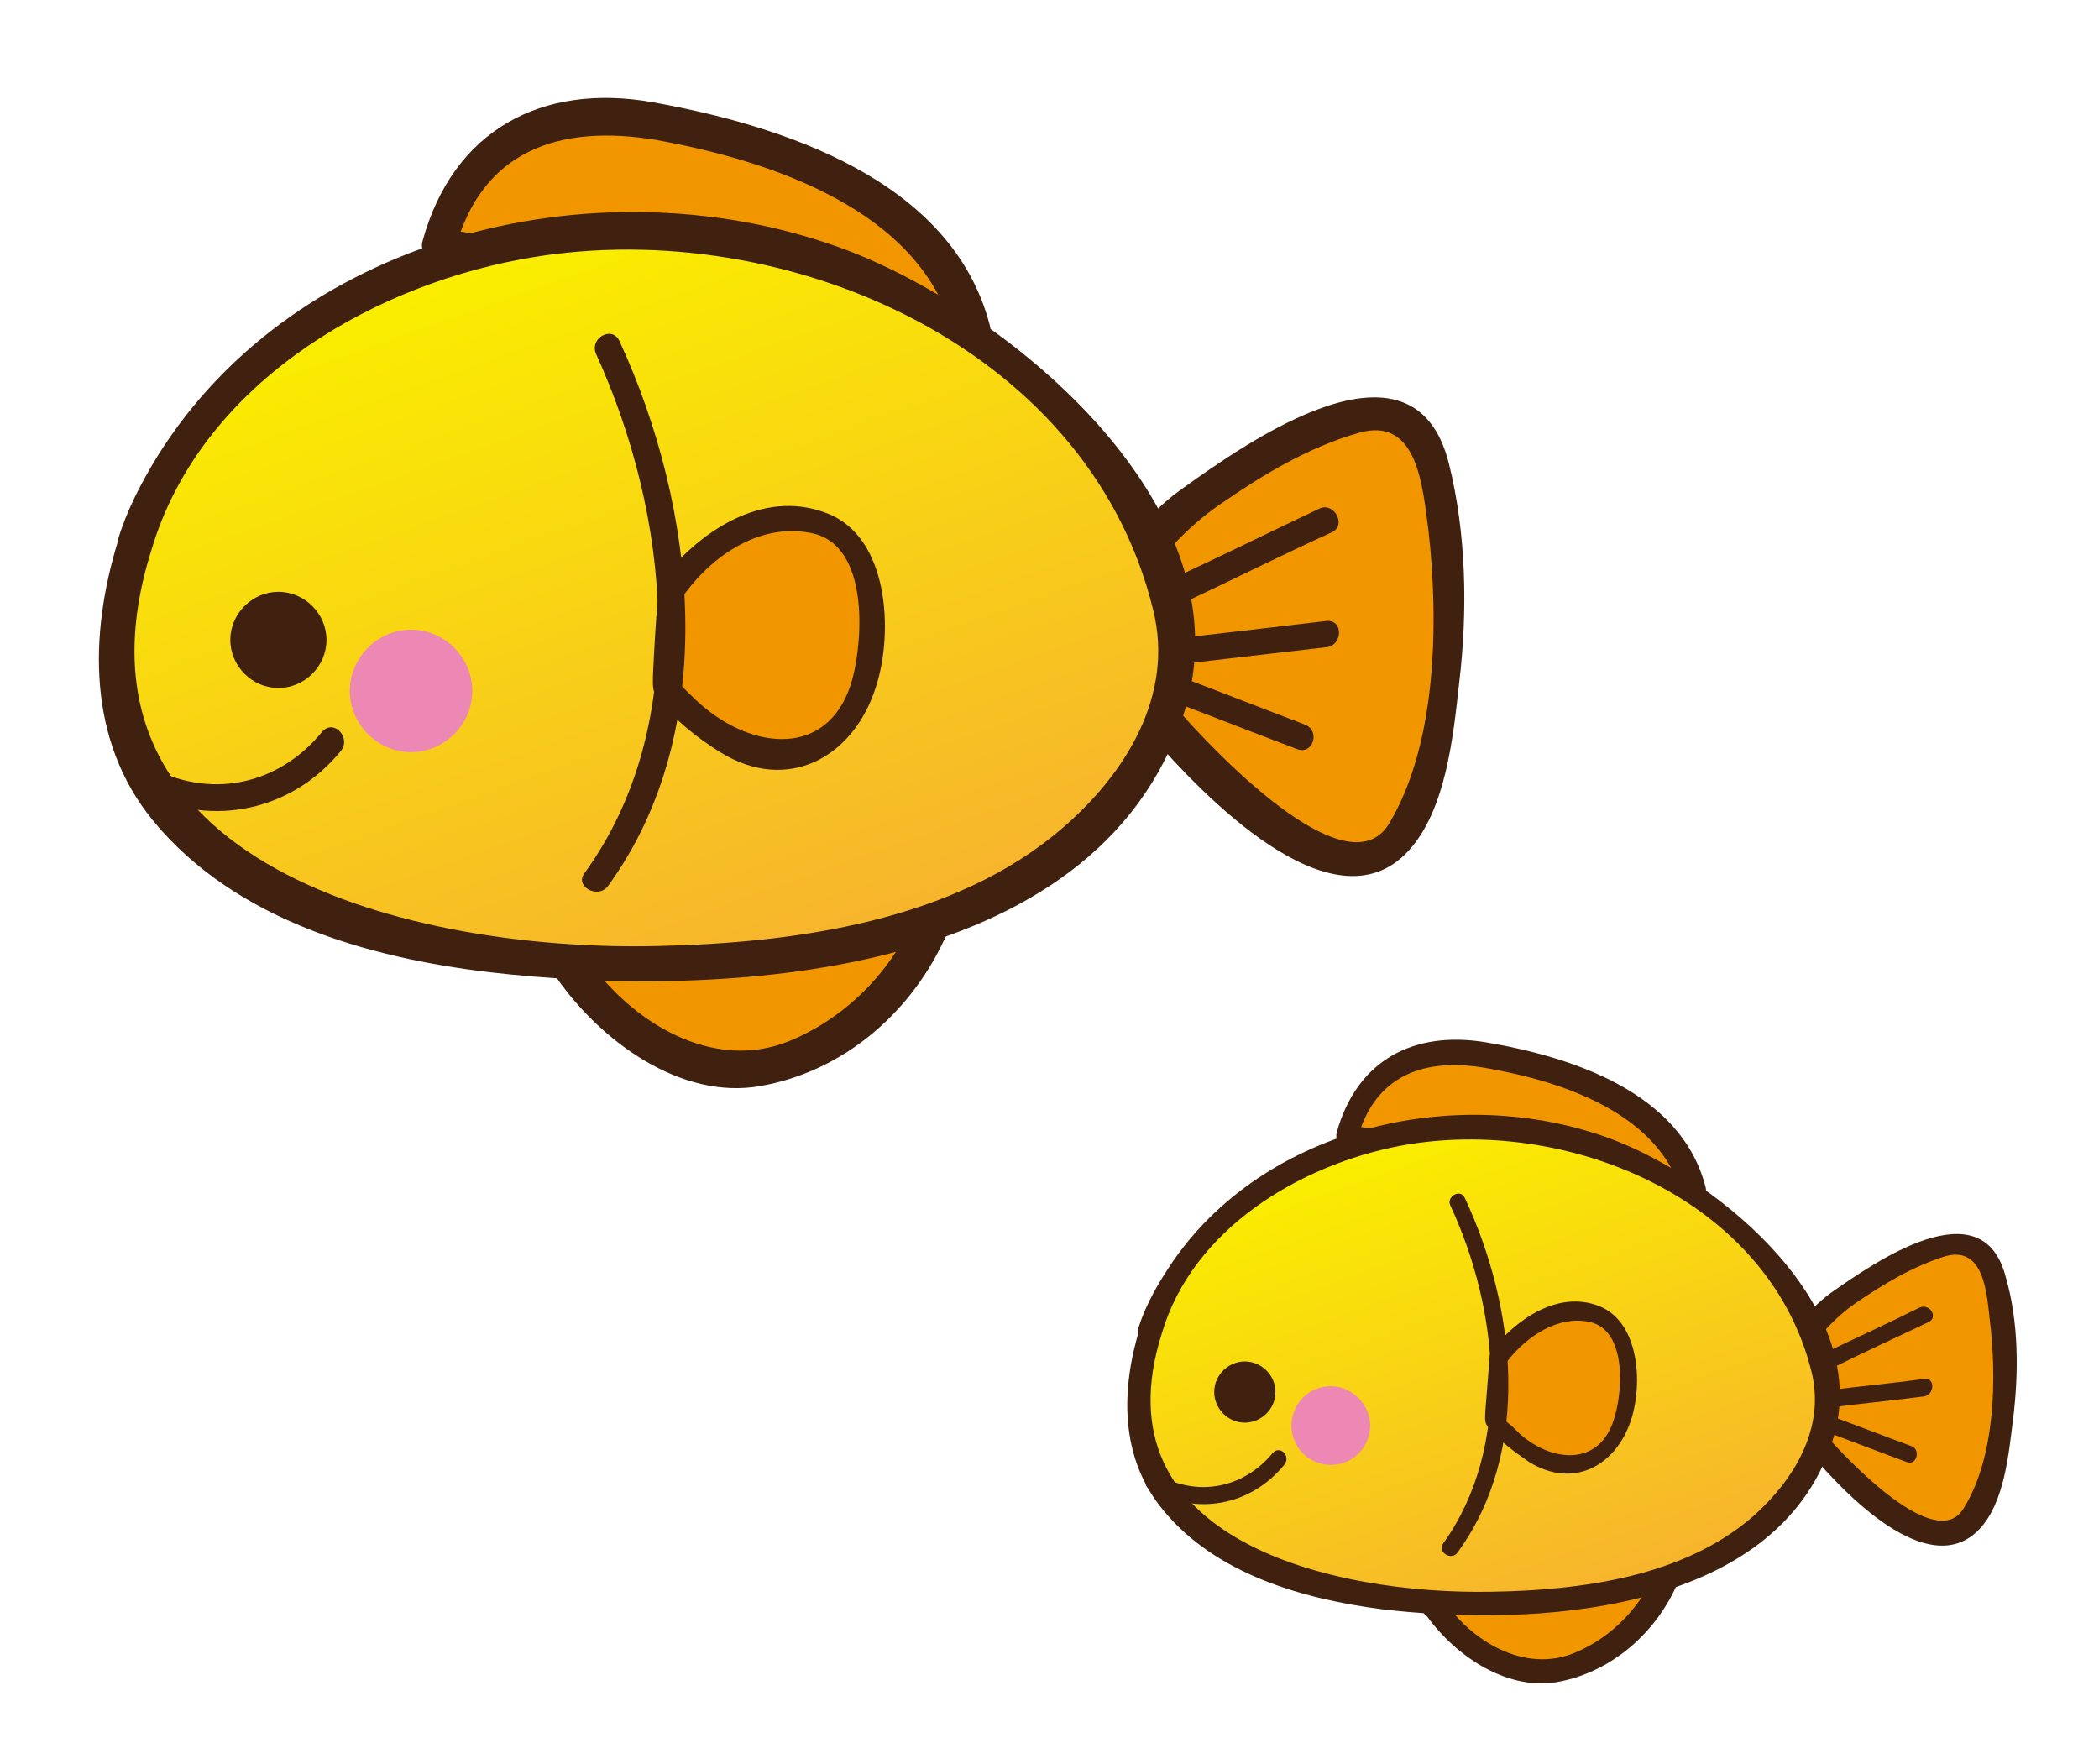 <?xml version="1.0" encoding="utf-8"?>
<!-- Generator: Adobe Illustrator 24.0.2, SVG Export Plug-In . SVG Version: 6.00 Build 0)  -->
<svg version="1.1" id="レイヤー_1" xmlns="http://www.w3.org/2000/svg" xmlns:xlink="http://www.w3.org/1999/xlink" x="0px"
	 y="0px" viewBox="0 0 144 121" style="enable-background:new 0 0 144 121;" xml:space="preserve">
<style type="text/css">
	.st0{fill-rule:evenodd;clip-rule:evenodd;fill:#F29600;}
	.st1{fill:#40210F;}
	.st2{fill-rule:evenodd;clip-rule:evenodd;fill:url(#SVGID_1_);}
	.st3{fill-rule:evenodd;clip-rule:evenodd;fill:#40210F;}
	.st4{fill-rule:evenodd;clip-rule:evenodd;fill:#ED88B4;}
	.st5{fill-rule:evenodd;clip-rule:evenodd;fill:url(#SVGID_2_);}
</style>
<g>
	<g>
		<g>
			<path class="st0" d="M79.8,49.7c0,0,10.3,11.9,15.2,8.6c4.9-3.3,5.7-27.1,1.2-29.5C91.7,26.3,79,36.5,79,36.5S72.5,46,79.8,49.7z
				"/>
			<path class="st1" d="M79,50.5c3.3,3.8,12.4,13.5,17.6,7.9c2.6-2.8,3.1-7.9,3.5-11.5c0.6-5,0.5-10.3-0.7-15.1
				C97,22.2,85.6,30.3,81,33.6c-5.5,3.9-8.8,12.9-1.7,17.1c1.3,0.8,2.5-1.3,1.2-2.1c-6.9-4.2-0.9-11.2,3.2-14c2.9-2,6-3.9,9.5-4.9
				c4.1-1.2,4.4,3.8,4.8,6.7c0.7,6.2,0.6,14.6-2.7,20.1c-2.9,4.8-12.3-5.3-14.4-7.7C79.7,47.6,78,49.3,79,50.5z"/>
		</g>
		<path class="st1" d="M81.1,41.4c3.4-1.6,6.8-3.3,10.3-4.9c1-0.5,0.1-2.1-0.9-1.6c-3.4,1.6-6.8,3.3-10.3,4.9
			C79.2,40.4,80.1,41.9,81.1,41.4L81.1,41.4z"/>
		<path class="st1" d="M80.7,45.6c3.4-0.4,6.8-0.8,10.3-1.2c1.1-0.1,1.2-1.9,0-1.8c-3.4,0.4-6.8,0.8-10.3,1.2
			C79.5,44,79.5,45.8,80.7,45.6L80.7,45.6z"/>
		<path class="st1" d="M80.4,48.1c2.9,1.1,5.7,2.2,8.6,3.3c1.1,0.4,1.6-1.3,0.5-1.7c-2.9-1.1-5.7-2.2-8.6-3.3
			C79.8,45.9,79.4,47.7,80.4,48.1L80.4,48.1z"/>
		<g>
			<path class="st0" d="M66.7,22.6c-2.1-9.8-16.8-14-25.4-14.8c-8.6-0.8-11.1,9-11.1,9L66.7,22.6z"/>
			<path class="st1" d="M67.9,22.3C65.3,12.3,53.6,8.6,44.7,7C37.2,5.7,31.1,8.9,29,16.5c-0.2,0.6,0.2,1.4,0.8,1.5
				c12.2,1.9,24.4,3.8,36.5,5.7c1.5,0.2,2.2-2.1,0.6-2.3c-12.2-1.9-24.4-3.8-36.5-5.7c0.3,0.5,0.6,1,0.8,1.5
				c1.8-6.9,7.2-8.7,13.8-7.6c7.8,1.4,18.2,4.8,20.4,13.3C65.9,24.4,68.3,23.8,67.9,22.3z"/>
		</g>
		<g>
			<path class="st0" d="M39.2,66.5c0,0,5.7,8.6,14,6.6c8.2-2.1,11.1-10.7,11.1-10.7L39.2,66.5z"/>
			<path class="st1" d="M38.2,67.1c3,4.3,8.5,8.4,14,7.4c6.2-1.1,11.2-5.8,13.3-11.8c0.3-0.9-0.7-1.6-1.5-1.5
				c-8.3,1.4-16.7,2.7-25,4.1c-1.5,0.3-0.9,2.6,0.6,2.3c8.3-1.4,16.7-2.7,25-4.1c-0.5-0.5-1-1-1.5-1.5c-1.5,4.2-4.8,7.7-8.9,9.4
				c-5.3,2.2-10.9-1.3-13.9-5.6C39.4,64.6,37.3,65.8,38.2,67.1z"/>
		</g>
		<g>
			<linearGradient id="SVGID_1_" gradientUnits="userSpaceOnUse" x1="51.544" y1="65.735" x2="34.718" y2="18.128">
				<stop  offset="0" style="stop-color:#F7B52C"/>
				<stop  offset="1" style="stop-color:#FAED00"/>
			</linearGradient>
			<path class="st2" d="M9.3,37.4c0,0,5.7-20.1,32-21.3c26.3-1.2,39.4,18.9,39.4,28.7c0,9.8-11.5,22.2-39,21.3
				C14.2,65.3,3.9,53.4,9.3,37.4z"/>
			<path class="st1" d="M10.4,37.7C13.7,26.6,25,19.8,35.7,17.8c17.4-3.3,38.9,5.6,43.4,24c1.5,5.9-1.9,11.3-6.2,15
				c-7.4,6.4-18.4,7.9-27.8,8.1C28.6,65.3,3.5,59.5,10.4,37.7c0.5-1.5-1.9-2.1-2.3-0.6c-2,6.5-2.1,13.7,2.4,19.2
				c5.6,6.8,14.7,9.4,23.1,10.4c15.6,1.8,41.6,0.7,47.6-17.7c4.6-14-11.8-27.5-23-31.8c-16.6-6.3-37.8-1.3-47.4,14.1
				C9.7,33.1,8.7,35,8.1,37C7.7,38.5,10,39.2,10.4,37.7z"/>
		</g>
		<g>
			<path class="st0" d="M46.2,40.2c0,0,4.5-6.2,9.8-4.5c5.3,1.6,4.9,13.1,0,15.6c-4.9,2.5-10.3-4.1-10.3-4.1S45.8,43.5,46.2,40.2z"
				/>
			<path class="st1" d="M47,40.7c2-2.7,5.3-4.9,8.8-4.1c3.8,0.9,3.4,7.2,2.7,9.9c-1.4,5.3-6.4,5.1-10.1,2.1c-0.5-0.4-1-0.9-1.5-1.4
				c-0.6-0.6-0.3-0.7-0.3-0.1c0-2.3,0.2-4.6,0.4-6.8c0.1-1.2-1.7-1.1-1.8,0c-0.2,2-0.3,3.9-0.4,5.9c0,0.6-0.1,1.2,0.3,1.7
				c1.2,1.5,2.7,2.7,4.3,3.7c4.7,2.9,9.2,0.3,10.7-4.5c1.2-3.7,0.9-10.3-3.4-11.9c-4.4-1.7-8.8,1.3-11.4,4.7
				C44.7,40.7,46.3,41.6,47,40.7z"/>
		</g>
		<path class="st3" d="M22.4,43.9c0,1.8-1.5,3.3-3.3,3.3c-1.8,0-3.3-1.5-3.3-3.3c0-1.8,1.5-3.3,3.3-3.3
			C20.9,40.6,22.4,42.1,22.4,43.9z"/>
		<path class="st1" d="M9.2,54.1c4.9,2.8,10.7,1.7,14.2-2.6c0.7-0.9-0.5-2.2-1.3-1.3c-3,3.7-7.8,4.7-12,2.3
			C9.1,52,8.2,53.6,9.2,54.1L9.2,54.1z"/>
		<path class="st1" d="M40.9,24.3c5,11,6.6,25.4-0.8,35.6c-0.7,0.9,0.9,1.8,1.6,0.9c7.8-10.7,6.1-25.9,0.8-37.4
			C42,22.3,40.4,23.2,40.9,24.3L40.9,24.3z"/>
	</g>
	<path class="st4" d="M32.4,47.4c0,2.3-1.9,4.2-4.2,4.2c-2.3,0-4.2-1.9-4.2-4.2c0-2.3,1.9-4.2,4.2-4.2
		C30.5,43.2,32.4,45.1,32.4,47.4z"/>
</g>
<g>
	<g>
		<g>
			<path class="st0" d="M124.8,99.3c0,0,6.7,7.7,9.9,5.6c3.2-2.1,3.7-17.6,0.8-19.2c-2.9-1.6-11.2,5.1-11.2,5.1S120,96.9,124.8,99.3
				z"/>
			<path class="st1" d="M124.3,99.8c2.1,2.5,8,8.8,11.5,5.1c1.7-1.8,2-5.1,2.3-7.5c0.4-3.2,0.4-6.7-0.5-9.8c-1.6-6.2-9-1-12,1.1
				c-3.6,2.6-5.7,8.4-1.1,11.1c0.9,0.5,1.7-0.8,0.8-1.3c-4.5-2.7-0.6-7.3,2-9.1c1.9-1.3,3.9-2.5,6.1-3.2c2.7-0.8,2.9,2.5,3.1,4.3
				c0.5,4,0.4,9.5-1.8,13c-1.9,3.1-8-3.4-9.4-5C124.7,97.9,123.6,99.1,124.3,99.8z"/>
		</g>
		<path class="st1" d="M125.6,93.9c2.2-1.1,4.4-2.1,6.7-3.2c0.7-0.3,0.1-1.3-0.6-1c-2.2,1.1-4.4,2.1-6.7,3.2
			C124.4,93.2,125,94.2,125.6,93.9L125.6,93.9z"/>
		<path class="st1" d="M125.3,96.6c2.2-0.3,4.4-0.5,6.7-0.8c0.7-0.1,0.8-1.3,0-1.2c-2.2,0.3-4.4,0.5-6.7,0.8
			C124.6,95.6,124.6,96.7,125.3,96.6L125.3,96.6z"/>
		<path class="st1" d="M125.2,98.2c1.9,0.7,3.7,1.4,5.6,2.1c0.7,0.3,1-0.9,0.3-1.1c-1.9-0.7-3.7-1.4-5.6-2.1
			C124.8,96.8,124.5,98,125.2,98.2L125.2,98.2z"/>
		<g>
			<path class="st0" d="M116.3,81.7c-1.3-6.4-10.9-9.1-16.5-9.6c-5.6-0.5-7.2,5.9-7.2,5.9L116.3,81.7z"/>
			<path class="st1" d="M117,81.4c-1.7-6.5-9.2-8.9-15.1-9.9c-4.9-0.8-8.8,1.2-10.2,6.2c-0.1,0.4,0.1,0.9,0.5,1
				c7.9,1.2,15.8,2.5,23.7,3.7c1,0.2,1.4-1.4,0.4-1.5c-7.9-1.2-15.8-2.5-23.7-3.7c0.2,0.3,0.4,0.6,0.5,1c1.2-4.5,4.7-5.7,9-4.9
				c5.1,0.9,11.8,3.1,13.3,8.7C115.8,82.8,117.3,82.4,117,81.4z"/>
		</g>
		<g>
			<path class="st0" d="M98.4,110.2c0,0,3.7,5.6,9.1,4.3c5.3-1.3,7.2-6.9,7.2-6.9L98.4,110.2z"/>
			<path class="st1" d="M97.7,110.6c1.9,2.8,5.5,5.4,9.1,4.8c4-0.7,7.3-3.8,8.6-7.6c0.2-0.6-0.4-1-1-1c-5.4,0.9-10.8,1.8-16.3,2.7
				c-1,0.2-0.6,1.7,0.4,1.5c5.4-0.9,10.8-1.8,16.3-2.7c-0.3-0.3-0.6-0.6-1-1c-1,2.7-3.1,5-5.8,6.1c-3.4,1.4-7.1-0.8-9-3.7
				C98.5,109,97.2,109.8,97.7,110.6z"/>
		</g>
		<g>
			<linearGradient id="SVGID_2_" gradientUnits="userSpaceOnUse" x1="106.417" y1="109.707" x2="95.48" y2="78.763">
				<stop  offset="0" style="stop-color:#F7B52C"/>
				<stop  offset="1" style="stop-color:#FAED00"/>
			</linearGradient>
			<path class="st5" d="M78.9,91.3c0,0,3.7-13.1,20.8-13.9c17.1-0.8,25.6,12.3,25.6,18.7c0,6.4-7.5,14.4-25.3,13.9
				C82.1,109.4,75.5,101.7,78.9,91.3z"/>
			<path class="st1" d="M79.7,91.5c2.1-7.2,9.5-11.6,16.4-12.9c11.3-2.1,25.3,3.6,28.2,15.6c0.9,3.8-1.2,7.3-4,9.8
				c-4.8,4.2-11.9,5.1-18,5.2C91.5,109.4,75.2,105.7,79.7,91.5c0.3-1-1.2-1.4-1.5-0.4c-1.3,4.2-1.4,8.9,1.6,12.5
				c3.6,4.4,9.6,6.1,15,6.8c10.1,1.2,27,0.5,30.9-11.5c3-9.1-7.7-17.9-15-20.7c-10.8-4.1-24.6-0.8-30.8,9.2
				c-0.7,1.1-1.4,2.4-1.8,3.7C77.9,92,79.4,92.4,79.7,91.5z"/>
		</g>
		<g>
			<path class="st0" d="M102.9,93.1c0,0,2.9-4,6.4-2.9c3.5,1.1,3.2,8.5,0,10.1c-3.2,1.6-6.7-2.7-6.7-2.7S102.7,95.3,102.9,93.1z"/>
			<path class="st1" d="M103.4,93.4c1.3-1.7,3.5-3.2,5.7-2.7c2.5,0.6,2.2,4.7,1.7,6.4c-0.9,3.5-4.2,3.3-6.5,1.3
				c-0.3-0.3-0.6-0.6-1-0.9c-0.4-0.4-0.2-0.4-0.2-0.1c0-1.5,0.1-3,0.3-4.4c0.1-0.8-1.1-0.7-1.2,0c-0.1,1.3-0.2,2.6-0.3,3.8
				c0,0.4-0.1,0.8,0.2,1.1c0.8,1,1.8,1.7,2.8,2.4c3.1,1.9,6,0.2,7-2.9c0.8-2.4,0.6-6.7-2.2-7.8c-2.8-1.1-5.7,0.9-7.4,3.1
				C102,93.4,103,94,103.4,93.4z"/>
		</g>
		<path class="st3" d="M87.5,95.5c0,1.2-1,2.1-2.1,2.1c-1.2,0-2.1-1-2.1-2.1c0-1.2,1-2.1,2.1-2.1C86.5,93.4,87.5,94.3,87.5,95.5z"/>
		<path class="st1" d="M78.9,102.2c3.2,1.8,6.9,1.1,9.2-1.7c0.5-0.6-0.3-1.4-0.8-0.8c-2,2.4-5.1,3-7.8,1.5
			C78.8,100.8,78.2,101.8,78.9,102.2L78.9,102.2z"/>
		<path class="st1" d="M99.5,82.7c3.3,7.1,4.3,16.5-0.5,23.2c-0.4,0.6,0.6,1.2,1,0.6c5.1-7,4-16.8,0.5-24.3
			C100.2,81.5,99.2,82.1,99.5,82.7L99.5,82.7z"/>
	</g>
	<path class="st4" d="M94,97.8c0,1.5-1.2,2.7-2.7,2.7c-1.5,0-2.7-1.2-2.7-2.7c0-1.5,1.2-2.7,2.7-2.7C92.7,95.1,94,96.3,94,97.8z"/>
</g>
</svg>
